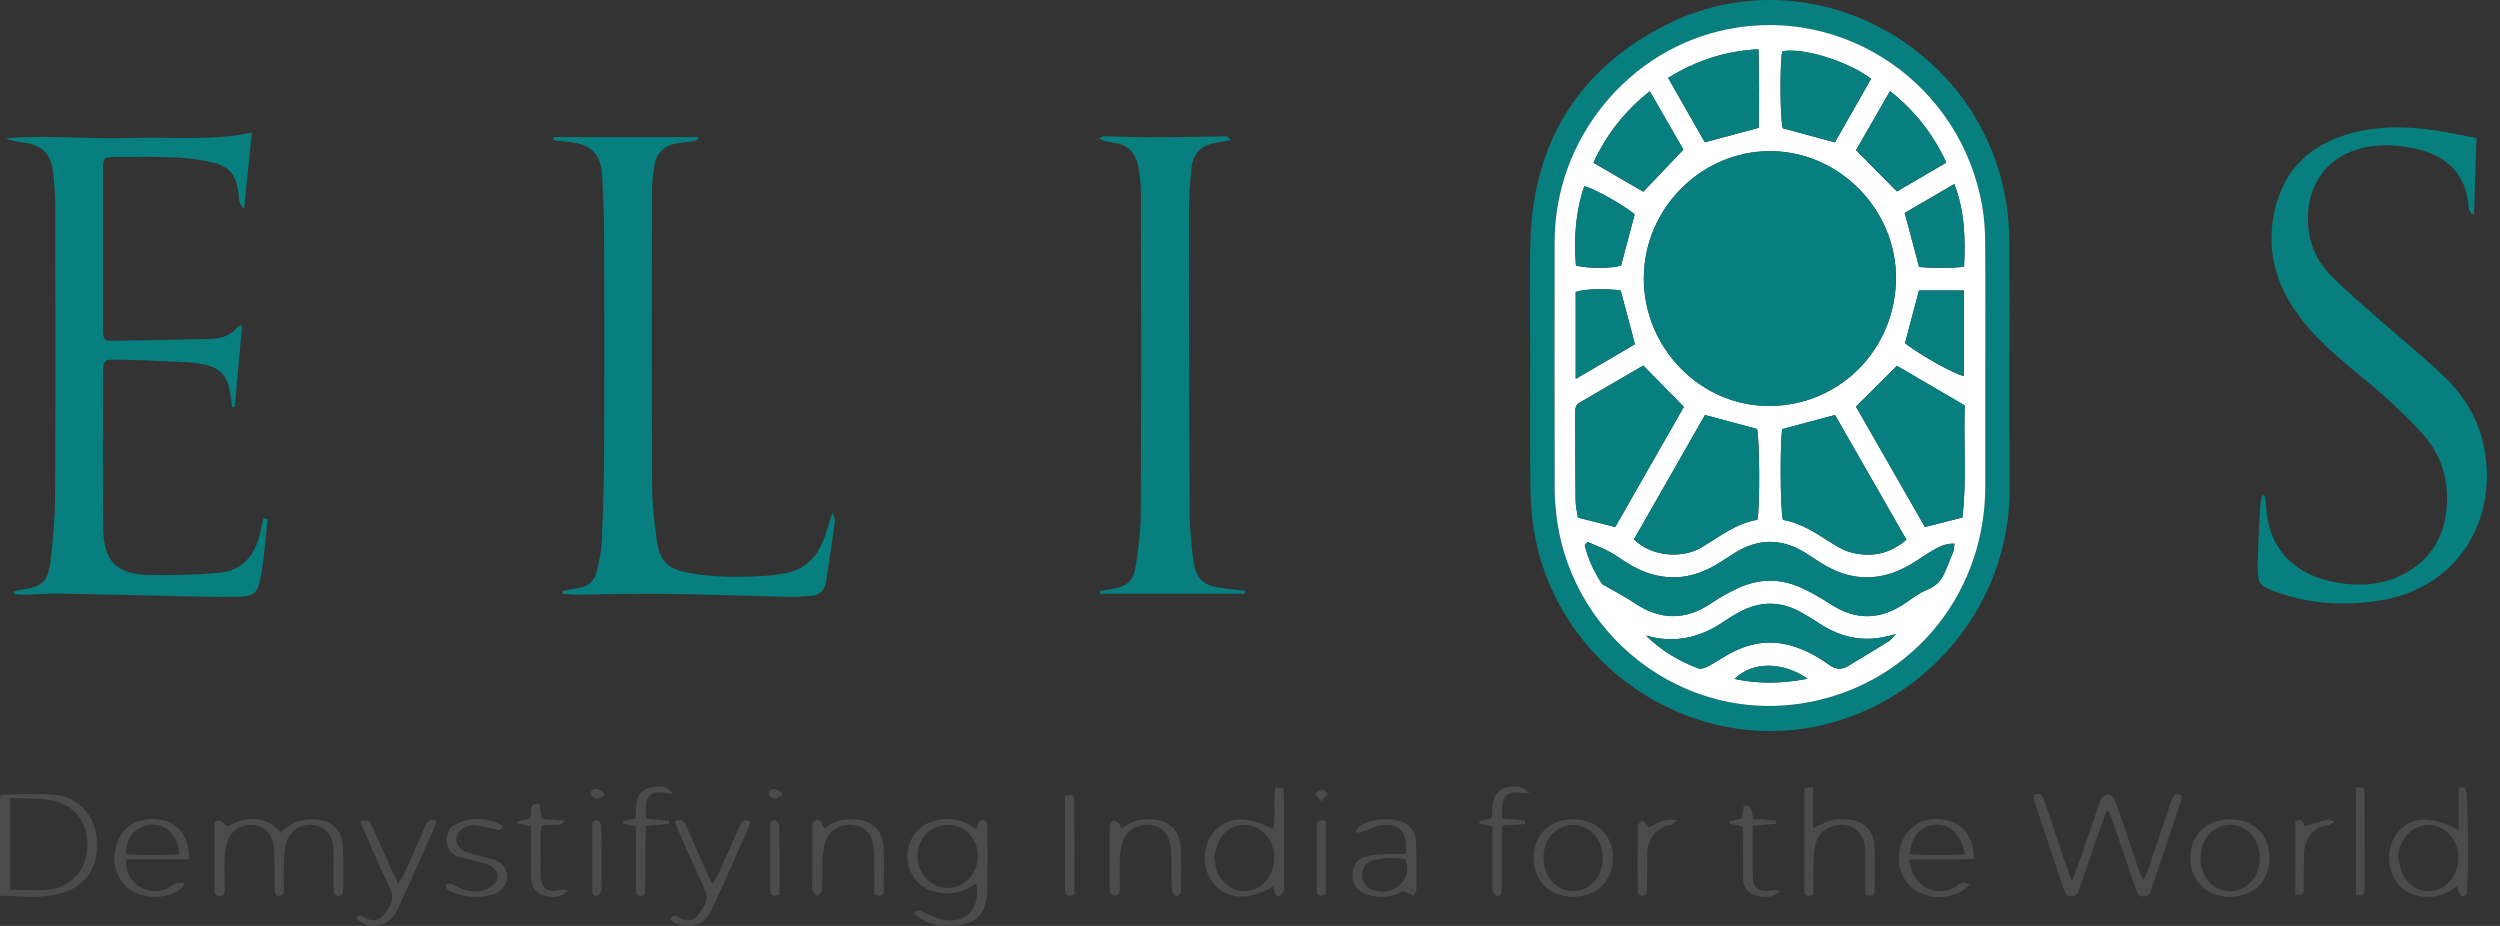 <svg width="135" height="50" viewBox="0 0 135 50" fill="none" xmlns="http://www.w3.org/2000/svg">
<rect x="0" y="0" width="135" height="50" fill="#333333" stroke="none"/>
<g clip-path="url(#clip0_1350_343)">
<path d="M82.633 19.708C82.633 17.445 82.57 15.179 82.647 12.919C82.822 7.612 85.306 3.691 89.974 1.337C97.656 -2.535 106.984 2.404 108.34 10.973C108.45 11.671 108.505 12.384 108.507 13.091C108.521 17.528 108.496 21.965 108.518 26.402C108.549 32.43 104.284 37.846 98.295 39.18C91.193 40.76 84.002 35.869 82.828 28.609C82.693 27.783 82.649 26.934 82.638 26.094C82.614 23.964 82.63 21.835 82.63 19.705H82.633V19.708ZM107.207 19.758C107.207 17.517 107.218 15.277 107.198 13.039C107.193 12.398 107.146 11.749 107.036 11.12C105.895 4.584 99.657 0.28 93.248 1.592C87.899 2.687 83.958 7.531 83.947 13.047C83.939 17.506 83.942 21.962 83.95 26.421C83.95 26.951 83.997 27.486 84.065 28.01C84.946 34.665 91.464 39.513 98.378 37.771C103.642 36.446 107.198 31.77 107.204 26.28C107.204 24.106 107.204 21.932 107.204 19.76L107.207 19.758Z" fill="#077F7E"/>
<path d="M14.452 28.021C14.376 28.764 14.307 29.508 14.222 30.251C14.186 30.559 14.137 30.866 14.074 31.169C13.895 32.053 13.731 32.211 12.85 32.225C11.862 32.242 10.874 32.222 9.886 32.2C7.693 32.156 5.497 32.092 3.304 32.053C2.668 32.042 2.031 32.095 1.397 32.111C1.186 32.117 0.974 32.089 0.763 32.078C0.758 32.034 0.752 31.992 0.747 31.948C0.87 31.915 0.994 31.865 1.12 31.848C2.275 31.687 2.588 31.44 2.728 30.292C2.868 29.128 2.97 27.952 2.975 26.782C3.003 21.524 2.992 16.267 2.983 11.006C2.983 10.454 2.931 9.897 2.874 9.348C2.764 8.308 2.27 7.82 1.235 7.69C0.928 7.651 0.62 7.606 0.321 7.476C2.528 7.268 4.726 7.526 6.924 7.451C9.131 7.376 11.351 7.623 13.602 7.166C13.464 8.519 13.327 9.841 13.179 11.283C12.88 11.003 12.916 10.751 12.891 10.532C12.776 9.439 12.413 8.976 11.36 8.746C10.742 8.61 10.102 8.53 9.471 8.505C8.376 8.461 7.276 8.472 6.178 8.474C5.635 8.474 5.563 8.541 5.56 9.084C5.555 11.991 5.555 14.897 5.56 17.803C5.56 18.308 5.632 18.41 6.052 18.404C7.827 18.382 9.606 18.338 11.381 18.302C11.955 18.291 12.457 18.111 12.841 17.656C12.877 17.614 12.954 17.609 13.075 17.559C12.94 19.059 12.809 20.512 12.677 21.965C12.633 21.971 12.586 21.973 12.542 21.979C12.518 21.801 12.49 21.624 12.468 21.447C12.317 20.265 11.897 19.797 10.736 19.627C10.13 19.539 9.512 19.53 8.9 19.505C8.022 19.467 7.147 19.43 6.269 19.417C5.646 19.406 5.566 19.486 5.566 20.088C5.56 22.883 5.547 25.678 5.571 28.473C5.588 30.309 6.282 31.022 8.096 31.049C9.323 31.069 10.553 31.033 11.774 30.939C13.058 30.839 13.766 30.029 14.043 28.795C14.104 28.526 14.167 28.257 14.227 27.988L14.458 28.027L14.452 28.021Z" fill="#077F7E"/>
<path d="M122.295 26.76C122.323 26.987 122.361 27.212 122.378 27.439C122.526 29.752 124.035 31.088 126.168 31.457C127.293 31.651 128.407 31.621 129.464 31.158C131.097 30.439 131.989 29.158 132.126 27.359C132.239 25.867 131.816 24.541 130.828 23.438C130.197 22.733 129.508 22.076 128.805 21.444C127.935 20.665 127.01 19.949 126.135 19.176C125.089 18.252 124.134 17.243 123.467 15.995C122.611 14.395 122.444 12.692 122.935 10.97C123.566 8.769 125.183 7.596 127.312 7.107C128.896 6.747 130.496 6.852 132.085 7.138C132.601 7.232 133.114 7.332 133.729 7.449C133.685 8.799 133.638 10.172 133.594 11.544C133.556 11.553 133.517 11.564 133.482 11.572C133.427 11.475 133.369 11.378 133.317 11.281C133.306 11.261 133.309 11.236 133.309 11.214C133.183 9.365 132.107 8.389 130.4 8.025C129.338 7.798 128.267 7.745 127.213 8.092C125.635 8.613 124.713 9.894 124.634 11.572C124.571 12.873 124.993 13.99 125.882 14.889C126.717 15.734 127.628 16.502 128.52 17.29C129.659 18.297 130.842 19.253 131.945 20.296C132.897 21.2 133.633 22.29 133.998 23.579C135.123 27.558 133.018 31.815 128.322 32.458C126.533 32.702 124.779 32.619 123.067 32.02C121.936 31.624 121.895 31.574 121.919 30.351C121.941 29.311 122.005 28.271 122.059 27.231C122.068 27.07 122.128 26.912 122.164 26.754C122.21 26.754 122.257 26.754 122.306 26.754L122.295 26.76Z" fill="#077F7E"/>
<path d="M29.904 7.401H37.695C37.706 7.432 37.715 7.462 37.725 7.493C37.629 7.54 37.536 7.612 37.434 7.629C37.133 7.678 36.822 7.687 36.523 7.745C35.846 7.875 35.428 8.289 35.33 8.985C35.264 9.445 35.206 9.911 35.206 10.374C35.198 15.651 35.19 20.928 35.214 26.205C35.22 27.198 35.327 28.196 35.467 29.18C35.629 30.301 36.06 30.719 37.146 30.927C38.491 31.185 39.85 31.177 41.211 31.102C41.559 31.083 41.908 31.035 42.257 30.986C43.36 30.819 44.084 30.176 44.477 29.142C44.639 28.715 44.762 28.271 44.952 27.683C45.026 27.938 45.097 28.052 45.083 28.149C44.932 29.244 44.779 30.34 44.603 31.429C44.521 31.937 44.189 32.184 43.675 32.189C43.368 32.192 43.061 32.239 42.756 32.231C40.453 32.178 38.151 32.097 35.848 32.067C34.27 32.048 32.689 32.097 31.111 32.111C30.867 32.111 30.626 32.081 30.381 32.067C30.381 32.017 30.381 31.967 30.381 31.917C30.669 31.862 30.958 31.795 31.249 31.751C31.767 31.676 32.097 31.368 32.217 30.88C32.349 30.345 32.47 29.796 32.495 29.247C32.566 27.697 32.613 26.144 32.621 24.594C32.637 20.603 32.632 16.61 32.621 12.62C32.618 11.558 32.571 10.493 32.511 9.431C32.448 8.336 31.91 7.803 30.818 7.681C30.505 7.645 30.192 7.606 29.882 7.568C29.893 7.509 29.901 7.454 29.912 7.396L29.904 7.401Z" fill="#077F7E"/>
<path d="M67.218 32.062H59.416C59.407 32.012 59.402 31.965 59.394 31.915C59.589 31.881 59.786 31.851 59.981 31.818C60.887 31.671 61.208 31.402 61.348 30.473C61.485 29.555 61.6 28.623 61.603 27.697C61.628 21.932 61.62 16.164 61.611 10.399C61.611 9.958 61.556 9.512 61.485 9.076C61.342 8.217 60.909 7.812 60.044 7.69C59.811 7.656 59.58 7.62 59.339 7.465C59.44 7.429 59.542 7.363 59.644 7.363C60.412 7.374 61.178 7.407 61.946 7.415C62.649 7.421 63.349 7.404 64.051 7.396C64.776 7.388 65.497 7.371 66.222 7.365C66.296 7.365 66.37 7.412 66.447 7.568C66.225 7.609 66.002 7.654 65.777 7.687C64.847 7.823 64.416 8.247 64.326 9.201C64.254 9.95 64.202 10.704 64.202 11.458C64.202 16.868 64.21 22.281 64.24 27.691C64.246 28.576 64.337 29.463 64.454 30.34C64.578 31.255 64.968 31.599 65.862 31.735C66.101 31.77 66.34 31.801 66.579 31.829C66.793 31.854 67.007 31.873 67.218 31.898C67.218 31.953 67.215 32.009 67.213 32.062H67.218Z" fill="#077F7E"/>
<path d="M113.745 43.808C113.574 44.282 113.399 44.756 113.234 45.233C112.916 46.154 112.6 47.074 112.29 47.998C112.216 48.217 112.142 48.408 111.854 48.405C111.598 48.403 111.519 48.233 111.453 48.039C110.91 46.425 110.369 44.809 109.831 43.195C109.806 43.117 109.809 43.028 109.801 42.951C110.218 42.732 110.319 43.015 110.416 43.3C110.811 44.473 111.203 45.649 111.598 46.822C111.667 47.024 111.744 47.224 111.876 47.584C112.013 47.246 112.101 47.055 112.169 46.858C112.553 45.749 112.932 44.64 113.314 43.533C113.363 43.386 113.393 43.22 113.481 43.103C113.561 42.998 113.712 42.887 113.83 42.893C113.945 42.895 114.118 43.015 114.162 43.123C114.365 43.636 114.535 44.163 114.716 44.687C114.974 45.441 115.227 46.195 115.487 46.947C115.542 47.108 115.619 47.263 115.737 47.537C115.858 47.274 115.946 47.116 116.003 46.944C116.415 45.729 116.821 44.512 117.233 43.297C117.318 43.048 117.395 42.76 117.812 42.956C117.793 43.073 117.784 43.2 117.746 43.317C117.238 44.85 116.728 46.381 116.209 47.912C116.135 48.131 116.108 48.403 115.773 48.408C115.399 48.416 115.377 48.117 115.292 47.876C114.938 46.852 114.59 45.824 114.239 44.8C114.126 44.47 114.003 44.14 113.885 43.81C113.838 43.81 113.788 43.81 113.742 43.81L113.745 43.808Z" fill="#4B4B4B"/>
<path d="M12.295 44.637C13.3 44.016 14.395 44.066 15.177 44.956C15.676 44.44 16.28 44.193 17.005 44.24C17.899 44.299 18.451 44.779 18.508 45.68C18.558 46.453 18.533 47.233 18.533 48.006C18.533 48.187 18.528 48.381 18.272 48.381C18.02 48.381 18.014 48.192 18.014 48.006C18.014 47.518 18.014 47.03 18.014 46.542C18.014 46.298 18.023 46.054 18.006 45.81C17.957 45.122 17.592 44.668 17.021 44.571C16.354 44.457 15.717 44.792 15.487 45.433C15.385 45.718 15.347 46.037 15.336 46.343C15.314 46.983 15.33 47.626 15.33 48.284C15.056 48.431 14.842 48.461 14.831 48.078C14.814 47.502 14.831 46.925 14.82 46.348C14.817 46.104 14.812 45.857 14.768 45.621C14.65 45.006 14.329 44.665 13.813 44.571C13.22 44.462 12.63 44.712 12.364 45.25C12.232 45.519 12.163 45.838 12.144 46.137C12.111 46.711 12.139 47.291 12.13 47.868C12.128 48.073 12.213 48.37 11.878 48.378C11.494 48.389 11.587 48.059 11.587 47.837C11.579 46.839 11.579 45.841 11.587 44.842C11.587 44.637 11.496 44.329 11.798 44.304C11.947 44.291 12.114 44.507 12.295 44.637Z" fill="#4B4B4B"/>
<path d="M49.36 49.323C49.563 49.057 49.727 49.199 49.906 49.279C50.224 49.42 50.542 49.595 50.88 49.656C52.181 49.892 52.928 49.118 52.727 47.723C52.565 47.809 52.42 47.89 52.272 47.967C51.583 48.317 50.872 48.322 50.172 48.045C49.437 47.757 48.984 47.002 49.006 46.201C49.028 45.352 49.519 44.629 50.295 44.374C51.138 44.099 51.94 44.193 52.648 44.751C52.702 44.728 52.76 44.72 52.771 44.695C52.84 44.526 52.785 44.254 53.089 44.288C53.386 44.318 53.32 44.571 53.32 44.754C53.328 45.818 53.336 46.88 53.32 47.945C53.301 49.379 52.722 49.958 51.319 49.997C50.51 50.019 49.892 49.811 49.365 49.326L49.36 49.323ZM51.176 44.548C50.235 44.548 49.544 45.275 49.554 46.256C49.566 47.199 50.252 47.929 51.146 47.948C52.06 47.967 52.793 47.219 52.804 46.254C52.815 45.275 52.121 44.545 51.179 44.545L51.176 44.548Z" fill="#4B4B4B"/>
<path d="M0 48.367V43.001C0.038 42.965 0.071 42.912 0.102 42.912C1.065 42.907 2.036 42.826 2.989 42.923C4.284 43.054 5.182 44.094 5.25 45.463C5.319 46.806 4.605 47.821 3.469 48.189C2.338 48.555 1.183 48.389 0 48.367ZM0.543 43.09V48.04C1.312 48.04 2.042 48.128 2.742 48.02C3.971 47.829 4.701 46.889 4.715 45.66C4.729 44.376 4.034 43.45 2.766 43.22C2.067 43.093 1.339 43.129 0.543 43.09Z" fill="#4B4B4B"/>
<path d="M68.742 47.873C67.406 48.652 66.247 48.58 65.531 47.712C64.897 46.944 64.897 45.715 65.531 44.942C66.234 44.082 67.384 44.013 68.75 44.789C68.923 44.043 68.731 43.289 68.877 42.54H69.294C69.308 42.729 69.332 42.901 69.335 43.075C69.338 44.648 69.335 46.22 69.335 47.792C69.335 47.881 69.36 47.984 69.327 48.056C69.272 48.175 69.195 48.339 69.093 48.375C68.904 48.438 68.835 48.28 68.819 48.103C68.814 48.039 68.781 47.981 68.745 47.873H68.742ZM65.542 46.331C65.561 46.339 65.583 46.345 65.603 46.353C65.619 46.506 65.622 46.664 65.652 46.813C65.797 47.515 66.382 48.05 67.057 48.108C67.754 48.169 68.399 47.762 68.66 47.085C68.885 46.497 68.863 45.91 68.553 45.358C67.952 44.282 66.462 44.268 65.861 45.341C65.696 45.638 65.644 45.998 65.542 46.331Z" fill="#4B4B4B"/>
<path d="M132.765 44.817V42.543C132.933 42.53 133.037 42.521 133.136 42.513C133.292 42.993 133.331 47.521 133.191 48.325C132.708 48.561 132.815 48.084 132.672 47.854C132.049 48.339 131.36 48.544 130.586 48.378C130.12 48.275 129.73 48.048 129.434 47.665C128.855 46.919 128.877 45.669 129.478 44.945C130.186 44.091 131.294 44.024 132.76 44.82L132.765 44.817ZM129.497 46.301C129.574 46.598 129.612 46.911 129.733 47.188C130.029 47.87 130.762 48.234 131.462 48.087C132.227 47.926 132.76 47.194 132.749 46.309C132.738 45.314 132.049 44.554 131.154 44.551C130.254 44.546 129.557 45.297 129.497 46.304V46.301Z" fill="#4B4B4B"/>
<path d="M97.934 48.32C97.645 48.406 97.478 48.417 97.44 48.164C97.423 48.056 97.429 47.942 97.429 47.831C97.429 46.215 97.429 44.598 97.429 42.984C97.429 42.854 97.445 42.724 97.459 42.543C97.596 42.532 97.717 42.524 97.909 42.51V44.712C98.131 44.615 98.268 44.565 98.392 44.498C98.919 44.213 99.481 44.171 100.052 44.293C100.714 44.435 101.164 44.898 101.205 45.569C101.257 46.406 101.232 47.249 101.227 48.092C101.227 48.428 101.024 48.419 100.727 48.314C100.727 47.693 100.727 47.077 100.727 46.462C100.727 46.24 100.738 46.018 100.716 45.799C100.645 45.089 100.253 44.645 99.641 44.562C98.96 44.471 98.326 44.795 98.093 45.416C97.986 45.699 97.947 46.018 97.936 46.323C97.914 46.983 97.928 47.643 97.928 48.32H97.934Z" fill="#4B4B4B"/>
<path d="M44.534 44.731C45.039 44.318 45.583 44.205 46.173 44.24C47.078 44.296 47.652 44.817 47.707 45.735C47.754 46.506 47.723 47.282 47.723 48.059C47.723 48.372 47.567 48.436 47.216 48.306C47.216 47.937 47.221 47.546 47.216 47.152C47.207 46.667 47.221 46.176 47.163 45.696C47.078 45.02 46.716 44.651 46.148 44.565C45.522 44.471 44.899 44.731 44.647 45.275C44.504 45.583 44.446 45.949 44.425 46.295C44.389 46.892 44.425 47.49 44.397 48.087C44.392 48.192 44.23 48.289 44.139 48.389C44.048 48.286 43.925 48.2 43.876 48.081C43.829 47.967 43.862 47.821 43.862 47.687C43.862 46.892 43.862 46.093 43.862 45.297C43.862 45.097 43.862 44.898 43.862 44.701C43.865 44.526 43.845 44.327 44.084 44.285C44.318 44.243 44.383 44.407 44.425 44.593C44.433 44.629 44.474 44.659 44.534 44.734V44.731Z" fill="#4B4B4B"/>
<path d="M60.551 44.737C61.058 44.354 61.591 44.207 62.181 44.24C63.125 44.293 63.704 44.812 63.762 45.766C63.806 46.517 63.773 47.271 63.775 48.026C63.775 48.22 63.731 48.417 63.498 48.364C63.402 48.345 63.287 48.153 63.279 48.034C63.251 47.571 63.27 47.105 63.262 46.639C63.257 46.351 63.248 46.062 63.215 45.777C63.141 45.089 62.823 44.695 62.269 44.576C61.657 44.443 61.017 44.676 60.735 45.211C60.586 45.491 60.51 45.835 60.485 46.154C60.446 46.706 60.474 47.26 60.471 47.815C60.471 47.948 60.485 48.092 60.438 48.209C60.405 48.289 60.282 48.375 60.197 48.375C60.112 48.375 59.983 48.292 59.95 48.214C59.903 48.098 59.919 47.954 59.919 47.821C59.919 46.822 59.919 45.827 59.919 44.828C59.919 44.74 59.895 44.64 59.93 44.565C59.98 44.46 60.059 44.313 60.145 44.299C60.227 44.285 60.342 44.407 60.424 44.487C60.479 44.54 60.498 44.629 60.548 44.734L60.551 44.737Z" fill="#4B4B4B"/>
<path d="M36.445 44.354C36.81 44.169 36.955 44.354 37.073 44.629C37.416 45.419 37.768 46.204 38.119 46.992C38.218 47.211 38.325 47.424 38.478 47.749C38.616 47.505 38.723 47.352 38.797 47.186C39.176 46.34 39.546 45.491 39.925 44.643C40.026 44.415 40.125 44.177 40.487 44.352C40.474 44.446 40.482 44.557 40.444 44.646C39.79 46.118 39.14 47.593 38.465 49.057C38.075 49.9 37.425 50.175 36.574 49.895C36.437 49.85 36.321 49.745 36.192 49.667C36.291 49.398 36.448 49.418 36.615 49.518C36.996 49.745 37.383 49.801 37.677 49.418C37.993 49.008 38.33 48.594 38.039 47.984C37.554 46.969 37.114 45.932 36.656 44.904C36.579 44.726 36.514 44.546 36.442 44.357L36.445 44.354Z" fill="#4B4B4B"/>
<path d="M19.453 44.351C19.892 44.168 20.005 44.41 20.12 44.667C20.485 45.497 20.855 46.326 21.226 47.155C21.297 47.313 21.38 47.468 21.5 47.718C21.627 47.521 21.731 47.393 21.797 47.252C22.189 46.384 22.573 45.516 22.952 44.643C23.07 44.371 23.207 44.182 23.561 44.338C23.537 44.437 23.526 44.523 23.49 44.601C22.823 46.096 22.173 47.599 21.481 49.082C21.02 50.069 19.983 50.294 19.233 49.606C19.343 49.373 19.508 49.434 19.667 49.531C20.057 49.762 20.441 49.778 20.724 49.395C21.02 48.996 21.355 48.6 21.075 48.015C20.619 47.055 20.202 46.079 19.771 45.108C19.664 44.87 19.566 44.629 19.448 44.357L19.453 44.351Z" fill="#4B4B4B"/>
<path d="M122.556 46.301C122.57 47.557 121.719 48.414 120.451 48.425C119.186 48.439 118.294 47.593 118.278 46.359C118.258 45.123 119.131 44.249 120.394 44.241C121.675 44.23 122.545 45.056 122.556 46.301ZM118.835 46.359C118.843 46.465 118.84 46.62 118.87 46.77C118.999 47.407 119.37 47.857 119.982 48.048C120.547 48.225 121.066 48.087 121.5 47.668C122.197 46.994 122.21 45.719 121.533 45.023C121.08 44.557 120.416 44.407 119.842 44.665C119.142 44.978 118.843 45.552 118.835 46.356V46.359Z" fill="#4B4B4B"/>
<path d="M84.918 48.425C83.661 48.417 82.802 47.549 82.816 46.298C82.829 45.056 83.699 44.232 84.984 44.241C86.243 44.249 87.116 45.125 87.097 46.362C87.078 47.599 86.197 48.433 84.921 48.425H84.918ZM86.543 46.368C86.537 45.71 86.326 45.228 85.928 44.901C85.393 44.462 84.663 44.426 84.094 44.809C83.474 45.228 83.205 46.057 83.422 46.875C83.625 47.64 84.265 48.139 85.006 48.112C85.766 48.087 86.397 47.499 86.515 46.703C86.534 46.573 86.537 46.44 86.543 46.368Z" fill="#4B4B4B"/>
<path d="M10.229 46.403H6.812C6.697 47.643 7.937 48.472 9.049 47.973C9.208 47.901 9.34 47.77 9.499 47.707C9.617 47.66 9.763 47.679 9.99 47.66C9.883 47.829 9.853 47.912 9.793 47.962C9.137 48.522 7.916 48.589 7.128 48.109C6.373 47.651 6.019 46.733 6.241 45.799C6.502 44.69 7.389 44.099 8.566 44.246C9.587 44.376 10.213 45.139 10.229 46.398V46.403ZM9.666 46.137C9.666 45.136 8.978 44.468 8.105 44.543C7.293 44.612 6.711 45.325 6.834 46.14C7.776 46.173 8.722 46.181 9.666 46.137Z" fill="#4B4B4B"/>
<path d="M103.107 46.422C103.212 47.82 104.469 48.519 105.586 47.895C105.794 47.779 105.97 47.496 106.357 47.779C106.165 47.928 106.022 48.089 105.844 48.175C105.059 48.547 104.263 48.538 103.505 48.117C102.646 47.637 102.314 46.495 102.696 45.488C103.055 44.542 104.002 44.057 105.061 44.273C106.03 44.47 106.607 45.23 106.585 46.381C105.448 46.45 104.296 46.375 103.107 46.425V46.422ZM106.093 46.137C105.926 45.072 105.341 44.509 104.535 44.537C103.744 44.565 103.184 45.172 103.124 46.137C104.095 46.176 105.064 46.184 106.091 46.137H106.093Z" fill="#4B4B4B"/>
<path d="M75.802 48.095C75.245 48.436 74.589 48.53 73.897 48.328C73.299 48.153 73.036 47.806 73.041 47.23C73.047 46.661 73.321 46.331 73.96 46.206C74.323 46.137 74.699 46.134 75.072 46.115C75.349 46.101 75.629 46.115 75.893 46.115C76.076 44.992 75.574 44.423 74.575 44.565C74.279 44.606 74.002 44.767 73.713 44.862C73.565 44.911 73.412 44.937 73.261 44.972C73.241 44.931 73.219 44.889 73.2 44.848C73.283 44.762 73.349 44.654 73.447 44.598C74.109 44.221 74.814 44.141 75.544 44.329C76.09 44.471 76.436 44.837 76.461 45.408C76.502 46.292 76.494 47.18 76.485 48.067C76.485 48.173 76.337 48.372 76.312 48.364C76.145 48.308 75.991 48.206 75.794 48.098L75.802 48.095ZM75.895 46.398C75.357 46.309 74.795 46.301 74.238 46.431C73.799 46.534 73.571 46.808 73.554 47.202C73.535 47.621 73.774 47.94 74.202 48.087C75.091 48.397 76.345 47.612 75.895 46.395V46.398Z" fill="#4B4B4B"/>
<path d="M24.072 47.815C24.281 47.579 24.468 47.779 24.643 47.867C25.112 48.109 25.609 48.197 26.111 48.078C26.347 48.023 26.603 47.862 26.748 47.671C26.987 47.355 26.839 46.908 26.449 46.733C26.153 46.6 25.82 46.548 25.505 46.462C25.252 46.392 24.989 46.345 24.745 46.256C24.36 46.115 24.124 45.824 24.116 45.405C24.108 45 24.278 44.654 24.654 44.482C25.505 44.093 26.339 44.157 27.182 44.606C27.034 44.917 26.863 44.815 26.669 44.764C26.312 44.67 25.95 44.59 25.584 44.562C25.403 44.548 25.189 44.623 25.025 44.717C24.514 45.014 24.517 45.671 25.038 45.946C25.305 46.087 25.62 46.134 25.914 46.22C26.229 46.312 26.564 46.359 26.855 46.5C27.525 46.828 27.566 47.696 26.954 48.128C26.284 48.602 24.706 48.511 24.089 47.956C24.067 47.937 24.078 47.876 24.075 47.82L24.072 47.815Z" fill="#4B4B4B"/>
<path d="M82.35 44.501C81.971 44.526 81.593 44.554 81.145 44.584C81.126 44.812 81.099 45.023 81.096 45.233C81.09 46.029 81.096 46.828 81.093 47.624C81.093 47.779 81.09 47.934 81.088 48.089C81.085 48.267 81.011 48.425 80.824 48.367C80.723 48.336 80.624 48.173 80.596 48.051C80.558 47.882 80.585 47.699 80.585 47.521C80.585 46.57 80.585 45.621 80.585 44.634C80.336 44.576 80.116 44.523 79.897 44.471C79.891 44.432 79.888 44.393 79.883 44.354C80.091 44.301 80.3 44.249 80.547 44.185C80.635 43.594 80.465 42.835 81.241 42.568C81.683 42.416 82.172 42.371 82.589 42.826C82.441 42.826 82.287 42.851 82.144 42.821C81.505 42.69 81.178 42.907 81.11 43.547C81.088 43.741 81.107 43.938 81.107 44.199C81.546 44.238 81.941 44.274 82.339 44.307C82.345 44.371 82.347 44.432 82.353 44.496L82.35 44.501Z" fill="#4B4B4B"/>
<path d="M34.875 44.207C35.331 44.246 35.726 44.282 36.121 44.318V44.49C35.726 44.523 35.331 44.559 34.886 44.598C34.875 44.867 34.856 45.106 34.853 45.344C34.848 46.229 34.853 47.116 34.848 48.001C34.848 48.178 34.856 48.378 34.601 48.38C34.349 48.383 34.343 48.197 34.343 48.012C34.343 47.127 34.343 46.24 34.343 45.355C34.343 45.114 34.343 44.875 34.343 44.634C34.071 44.565 33.855 44.509 33.638 44.454C33.638 44.418 33.638 44.382 33.64 44.346C33.843 44.299 34.044 44.254 34.316 44.191C34.376 43.566 34.233 42.757 35.1 42.535C35.518 42.43 35.992 42.369 36.333 42.859C36.176 42.846 36.017 42.843 35.863 42.812C35.29 42.696 34.971 42.893 34.886 43.464C34.851 43.694 34.881 43.935 34.881 44.207H34.875Z" fill="#4B4B4B"/>
<path d="M94.115 44.629C93.791 44.554 93.588 44.51 93.387 44.462C93.387 44.426 93.385 44.39 93.382 44.354C93.599 44.302 93.813 44.246 94.054 44.188C94.09 43.955 94.128 43.719 94.164 43.489C94.448 43.447 94.618 43.688 94.674 44.213C95.075 44.243 95.49 44.277 95.907 44.31C95.907 44.368 95.907 44.424 95.904 44.482C95.509 44.518 95.114 44.551 94.653 44.593C94.653 45.577 94.62 46.545 94.666 47.507C94.688 47.97 95.059 48.173 95.52 48.098C95.772 48.057 95.984 48.063 96.154 48.114C95.709 48.517 95.229 48.478 94.749 48.331C94.315 48.198 94.137 47.851 94.128 47.416C94.117 46.731 94.117 46.046 94.115 45.358C94.115 45.12 94.115 44.878 94.115 44.629Z" fill="#4B4B4B"/>
<path d="M29.127 43.409C29.177 43.722 29.215 43.955 29.259 44.221C29.663 44.249 30.044 44.276 30.511 44.31C30.305 44.615 30.074 44.523 29.885 44.543C29.693 44.562 29.498 44.565 29.278 44.576C29.245 44.728 29.196 44.85 29.193 44.975C29.185 45.73 29.169 46.484 29.193 47.235C29.218 47.978 29.561 48.22 30.264 48.056C30.393 48.026 30.527 48.031 30.67 48.095C30.272 48.494 29.797 48.489 29.317 48.336C28.856 48.189 28.686 47.815 28.677 47.357C28.669 46.692 28.674 46.029 28.672 45.364C28.672 45.122 28.672 44.881 28.672 44.632C28.397 44.568 28.175 44.515 27.953 44.462L27.947 44.36C28.164 44.304 28.381 44.252 28.576 44.202C28.82 43.983 28.417 43.359 29.119 43.411L29.127 43.409Z" fill="#4B4B4B"/>
<path d="M127.223 42.504C127.409 42.521 127.514 42.529 127.643 42.54C127.662 42.665 127.689 42.77 127.689 42.876C127.692 44.559 127.689 46.245 127.695 47.928C127.695 48.23 127.659 48.469 127.223 48.322V42.504Z" fill="#4B4B4B"/>
<path d="M123.943 48.317V44.371C124.333 44.105 124.377 44.44 124.454 44.626C124.879 44.496 125.285 44.36 125.7 44.252C125.777 44.232 125.878 44.31 126.081 44.379C125.886 44.474 125.801 44.546 125.708 44.557C124.86 44.646 124.432 45.35 124.415 46.135C124.402 46.753 124.413 47.374 124.399 47.993C124.393 48.328 124.38 48.328 123.943 48.317Z" fill="#4B4B4B"/>
<path d="M58.017 48.311C57.652 48.444 57.507 48.358 57.507 48.017C57.51 47.285 57.507 46.556 57.507 45.824C57.507 44.873 57.507 43.924 57.507 42.984C57.99 42.893 58.009 42.893 58.012 43.276C58.02 44.626 58.017 45.979 58.017 47.33C58.017 47.657 58.017 47.984 58.017 48.311Z" fill="#4B4B4B"/>
<path d="M89.057 44.69C89.504 44.393 89.924 44.179 90.558 44.29C90.404 44.426 90.336 44.545 90.256 44.551C89.378 44.623 88.928 45.424 88.947 46.184C88.958 46.65 88.944 47.113 88.942 47.579C88.942 47.712 88.942 47.845 88.942 47.978C88.939 48.156 88.953 48.355 88.703 48.372C88.448 48.389 88.436 48.189 88.434 48.009C88.431 46.88 88.426 45.749 88.442 44.62C88.442 44.506 88.585 44.395 88.662 44.282C88.76 44.373 88.862 44.465 88.961 44.562C88.991 44.592 89.013 44.629 89.059 44.69H89.057Z" fill="#4B4B4B"/>
<path d="M71.586 44.332V48.306C71.295 48.425 71.103 48.414 71.103 48.048C71.103 46.9 71.103 45.752 71.103 44.604C71.103 44.277 71.281 44.254 71.586 44.332Z" fill="#4B4B4B"/>
<path d="M32.486 46.334C32.486 46.797 32.486 47.26 32.486 47.723C32.486 47.856 32.511 47.998 32.47 48.117C32.434 48.22 32.336 48.347 32.245 48.367C32.058 48.408 31.979 48.27 31.982 48.087C31.982 46.916 31.982 45.746 31.982 44.579C31.982 44.396 32.064 44.249 32.245 44.301C32.346 44.332 32.47 44.501 32.475 44.612C32.498 45.186 32.486 45.76 32.486 46.334Z" fill="#4B4B4B"/>
<path d="M42.096 48.319C41.764 48.414 41.594 48.377 41.594 48.095C41.591 46.925 41.594 45.754 41.594 44.587C41.594 44.407 41.665 44.251 41.852 44.301C41.953 44.329 42.088 44.498 42.088 44.606C42.105 45.837 42.099 47.069 42.099 48.322L42.096 48.319Z" fill="#4B4B4B"/>
<path d="M32.613 42.982C32.476 43.032 32.333 43.132 32.202 43.12C32.089 43.112 31.897 42.982 31.892 42.896C31.875 42.635 32.095 42.591 32.292 42.627C32.41 42.649 32.512 42.754 32.621 42.824C32.621 42.876 32.616 42.929 32.616 42.979L32.613 42.982Z" fill="#4B4B4B"/>
<path d="M71.353 43.273C71.191 43.081 71.095 42.97 71.002 42.859C71.131 42.779 71.257 42.646 71.392 42.635C71.49 42.627 71.6 42.779 71.704 42.859C71.609 42.97 71.515 43.081 71.353 43.273Z" fill="#4B4B4B"/>
<path d="M42.232 42.973C42.095 43.026 41.958 43.128 41.826 43.12C41.711 43.112 41.516 42.99 41.508 42.904C41.483 42.64 41.703 42.593 41.9 42.626C42.018 42.646 42.123 42.751 42.235 42.815C42.235 42.868 42.235 42.92 42.235 42.973H42.232Z" fill="#4B4B4B"/>
<path d="M107.206 19.755C107.206 21.929 107.206 24.103 107.206 26.274C107.2 31.767 103.641 36.44 98.38 37.765C91.466 39.507 84.948 34.66 84.067 28.004C83.999 27.477 83.952 26.945 83.952 26.416C83.944 21.956 83.941 17.5 83.949 13.041C83.96 7.526 87.901 2.681 93.25 1.586C99.656 0.277 105.894 4.581 107.038 11.114C107.148 11.743 107.195 12.392 107.2 13.033C107.219 15.274 107.208 17.514 107.208 19.752L107.206 19.755ZM88.766 15.013C88.758 18.801 91.851 21.959 95.591 21.921C99.428 21.882 102.359 18.79 102.384 15.043C102.408 11.294 99.291 8.164 95.588 8.161C91.87 8.158 88.777 11.264 88.769 15.01L88.766 15.013ZM85.731 29.269C85.681 29.324 85.632 29.38 85.582 29.433C85.755 30.181 86.076 30.866 86.499 31.509C86.543 31.576 86.642 31.607 86.716 31.651C87.226 31.948 87.759 32.217 88.247 32.549C89.641 33.495 91.013 33.52 92.416 32.569C92.869 32.261 93.355 31.995 93.849 31.762C94.96 31.241 96.105 31.216 97.224 31.718C97.803 31.975 98.358 32.3 98.89 32.644C100.221 33.503 101.525 33.473 102.831 32.605C103.235 32.339 103.621 32.02 104.063 31.848C104.588 31.643 104.876 31.288 105.068 30.794C105.197 30.464 105.348 30.145 105.471 29.812C105.521 29.682 105.518 29.53 105.545 29.355C105.002 29.333 104.612 29.582 104.223 29.812C103.805 30.059 103.418 30.356 102.996 30.583C101.558 31.357 100.103 31.387 98.662 30.589C98.259 30.364 97.883 30.095 97.49 29.851C96.231 29.067 94.968 29.061 93.706 29.84C93.313 30.081 92.935 30.353 92.534 30.575C91.046 31.401 89.556 31.363 88.085 30.528C87.684 30.3 87.317 30.012 86.913 29.793C86.537 29.588 86.131 29.441 85.736 29.266L85.731 29.269ZM87.221 28.462C88.502 26.219 89.776 23.986 90.928 21.968C90.157 21.183 89.485 20.498 88.738 19.738C87.712 20.337 86.504 21.044 85.291 21.746C85.055 21.882 85.061 22.098 85.064 22.32C85.069 23.892 85.064 25.462 85.083 27.034C85.085 27.355 85.171 27.68 85.209 27.949C85.898 28.124 86.507 28.279 87.221 28.459V28.462ZM105.968 27.949C106.21 25.958 106.023 23.942 106.097 21.895C104.793 21.133 103.506 20.381 102.433 19.755C101.667 20.517 100.987 21.197 100.221 21.959C101.393 24.006 102.675 26.241 103.945 28.459C104.626 28.287 105.238 28.135 105.965 27.949H105.968ZM99.09 22.411C98.067 22.683 97.161 22.924 96.25 23.168C96.118 23.737 96.129 27.514 96.28 28.076C97.304 28.24 98.144 28.85 99.022 29.396C99.318 29.579 99.642 29.749 99.974 29.835C101.053 30.112 102.043 29.921 102.949 29.144C101.651 26.876 100.369 24.635 99.093 22.411H99.09ZM92.07 22.411C90.799 24.635 89.515 26.887 88.236 29.125C89.186 30.079 90.865 30.173 91.894 29.555C92.866 28.969 93.774 28.251 94.902 28.068C95.051 27.261 95.015 23.593 94.878 23.166C93.956 22.919 93.05 22.675 92.067 22.411H92.07ZM88.884 34.321C89.702 35.123 90.648 35.697 91.7 36.09C91.848 36.146 92.078 36.068 92.237 35.985C92.682 35.747 93.097 35.45 93.544 35.222C94.535 34.715 95.578 34.551 96.667 34.851C97.438 35.062 98.133 35.439 98.778 35.905C99.126 36.157 99.442 36.182 99.801 35.963C100.531 35.517 101.267 35.081 101.994 34.632C102.107 34.563 102.186 34.441 102.373 34.246C102.153 34.299 102.071 34.319 101.991 34.341C100.66 34.687 99.431 34.441 98.286 33.692C97.993 33.501 97.691 33.318 97.389 33.137C96.209 32.433 95.023 32.425 93.832 33.109C93.624 33.229 93.409 33.345 93.212 33.484C91.9 34.407 90.492 34.782 88.887 34.321H88.884ZM92.062 7.684C93.072 7.412 93.975 7.171 94.974 6.902C94.993 5.549 95.007 4.148 94.96 2.662C93.157 2.756 91.593 3.272 90.08 4.207C90.758 5.399 91.412 6.541 92.062 7.684ZM99.085 7.689C99.73 6.558 100.386 5.402 101.039 4.256C99.807 3.303 97.287 2.543 96.244 2.776C96.099 3.461 96.129 6.514 96.272 6.927C97.2 7.179 98.102 7.423 99.085 7.689ZM102.063 4.919C101.385 6.095 100.743 7.215 100.229 8.108C101.003 8.89 101.681 9.575 102.436 10.34C103.166 9.913 104.107 9.362 105.103 8.779C104.382 7.235 103.41 5.99 102.063 4.919ZM86.041 8.785C87.067 9.381 88.008 9.93 88.738 10.354C89.499 9.556 90.163 8.857 90.904 8.08C90.399 7.204 89.765 6.098 89.09 4.928C87.753 5.987 86.779 7.221 86.041 8.785ZM106.05 15.684H103.627C103.364 16.68 103.117 17.611 102.872 18.535C103.665 19.164 105.606 20.243 106.05 20.307V15.684ZM85.088 20.462C86.238 19.788 87.273 19.183 88.288 18.59C88.019 17.575 87.767 16.627 87.517 15.684C86.59 15.57 85.547 15.606 85.088 15.77V20.462ZM102.856 11.502C103.127 12.523 103.372 13.435 103.635 14.422C104.409 14.472 105.221 14.486 106.061 14.414C106.135 12.853 106.097 11.4 105.532 9.938C104.59 10.487 103.726 10.992 102.856 11.499V11.502ZM85.102 14.342C85.741 14.514 87.108 14.497 87.539 14.342C87.789 13.402 88.03 12.489 88.275 11.574C87.704 11.086 86.008 10.138 85.555 10.06C85.072 11.458 84.989 12.894 85.102 14.342ZM97.611 36.653C96.244 35.708 94.612 35.724 93.667 36.664C94.977 36.942 96.233 36.92 97.611 36.653Z" fill="white"/>
<path d="M88.764 15.013C88.773 11.267 91.866 8.161 95.584 8.164C99.287 8.166 102.404 11.297 102.38 15.046C102.355 18.793 99.424 21.884 95.587 21.923C91.849 21.962 88.756 18.801 88.762 15.016L88.764 15.013Z" fill="#077F7E"/>
<path d="M85.729 29.269C86.121 29.441 86.528 29.591 86.906 29.796C87.312 30.015 87.677 30.303 88.078 30.531C89.549 31.368 91.039 31.404 92.527 30.578C92.93 30.353 93.306 30.084 93.699 29.843C94.961 29.064 96.224 29.069 97.483 29.854C97.876 30.098 98.252 30.367 98.655 30.592C100.096 31.39 101.551 31.36 102.989 30.586C103.414 30.359 103.801 30.059 104.215 29.815C104.605 29.585 104.995 29.338 105.538 29.358C105.511 29.535 105.514 29.685 105.464 29.815C105.341 30.145 105.19 30.467 105.061 30.797C104.869 31.29 104.58 31.645 104.056 31.851C103.614 32.023 103.227 32.341 102.824 32.608C101.518 33.476 100.214 33.509 98.883 32.646C98.351 32.303 97.793 31.978 97.217 31.72C96.097 31.221 94.953 31.243 93.841 31.765C93.347 31.997 92.862 32.264 92.409 32.572C91.007 33.523 89.634 33.498 88.24 32.552C87.751 32.219 87.219 31.953 86.709 31.654C86.635 31.609 86.536 31.579 86.492 31.512C86.069 30.869 85.748 30.181 85.575 29.435C85.625 29.38 85.674 29.324 85.723 29.272L85.729 29.269Z" fill="#077F7E"/>
<path d="M87.22 28.462C86.506 28.282 85.897 28.127 85.208 27.952C85.169 27.683 85.087 27.361 85.082 27.037C85.062 25.465 85.068 23.895 85.062 22.323C85.062 22.098 85.057 21.885 85.29 21.749C86.503 21.047 87.711 20.34 88.737 19.741C89.484 20.501 90.156 21.186 90.927 21.971C89.775 23.989 88.501 26.222 87.22 28.465V28.462Z" fill="#077F7E"/>
<path d="M105.966 27.946C105.239 28.129 104.627 28.285 103.946 28.456C102.672 26.235 101.394 24 100.222 21.957C100.985 21.194 101.668 20.515 102.434 19.752C103.507 20.379 104.791 21.13 106.098 21.893C106.023 23.939 106.213 25.955 105.969 27.946H105.966Z" fill="#077F7E"/>
<path d="M99.088 22.409C100.361 24.635 101.643 26.873 102.944 29.141C102.038 29.918 101.05 30.106 99.969 29.832C99.637 29.746 99.313 29.58 99.017 29.394C98.141 28.848 97.299 28.24 96.275 28.074C96.124 27.511 96.113 23.734 96.245 23.166C97.159 22.922 98.062 22.68 99.085 22.409H99.088Z" fill="#077F7E"/>
<path d="M92.066 22.409C93.048 22.672 93.951 22.916 94.876 23.163C95.01 23.593 95.046 27.261 94.901 28.066C93.77 28.248 92.864 28.967 91.893 29.552C90.864 30.17 89.184 30.076 88.234 29.122C89.51 26.887 90.798 24.633 92.068 22.409H92.066Z" fill="#077F7E"/>
<path d="M88.883 34.319C90.488 34.779 91.899 34.407 93.208 33.481C93.406 33.343 93.62 33.226 93.828 33.107C95.019 32.422 96.205 32.43 97.385 33.135C97.687 33.315 97.989 33.498 98.282 33.689C99.427 34.438 100.656 34.685 101.987 34.338C102.067 34.316 102.149 34.299 102.369 34.244C102.182 34.438 102.103 34.56 101.99 34.629C101.263 35.078 100.527 35.514 99.797 35.96C99.438 36.179 99.122 36.154 98.774 35.902C98.131 35.436 97.437 35.059 96.663 34.848C95.574 34.552 94.531 34.712 93.54 35.22C93.093 35.45 92.678 35.747 92.234 35.983C92.077 36.066 91.844 36.143 91.696 36.088C90.647 35.694 89.698 35.12 88.88 34.319H88.883Z" fill="#077F7E"/>
<path d="M92.059 7.681C91.408 6.539 90.758 5.396 90.077 4.204C91.589 3.272 93.154 2.754 94.957 2.659C95.003 4.146 94.99 5.546 94.971 6.899C93.972 7.168 93.069 7.41 92.059 7.681Z" fill="#077F7E"/>
<path d="M99.082 7.687C98.1 7.421 97.197 7.177 96.269 6.924C96.127 6.508 96.096 3.458 96.242 2.773C97.285 2.54 99.804 3.3 101.036 4.254C100.383 5.399 99.725 6.556 99.082 7.687Z" fill="#077F7E"/>
<path d="M102.06 4.917C103.407 5.987 104.376 7.232 105.101 8.777C104.104 9.359 103.166 9.908 102.433 10.338C101.676 9.572 101 8.89 100.227 8.105C100.74 7.213 101.385 6.092 102.06 4.917Z" fill="#077F7E"/>
<path d="M86.04 8.782C86.776 7.218 87.753 5.981 89.089 4.925C89.764 6.098 90.398 7.201 90.903 8.078C90.162 8.854 89.498 9.553 88.738 10.351C88.008 9.927 87.067 9.378 86.04 8.782Z" fill="#077F7E"/>
<path d="M106.047 15.681C106.047 17.259 106.047 18.782 106.047 20.304C105.603 20.24 103.662 19.162 102.869 18.532C103.113 17.609 103.36 16.677 103.624 15.681H106.047Z" fill="#077F7E"/>
<path d="M85.087 20.457V15.765C85.548 15.601 86.591 15.565 87.516 15.679C87.766 16.622 88.018 17.57 88.287 18.585C87.272 19.178 86.237 19.783 85.087 20.457Z" fill="#077F7E"/>
<path d="M102.854 11.497C103.721 10.989 104.588 10.485 105.529 9.936C106.095 11.394 106.133 12.847 106.059 14.411C105.222 14.481 104.407 14.47 103.633 14.42C103.369 13.432 103.128 12.52 102.854 11.5V11.497Z" fill="#077F7E"/>
<path d="M85.097 14.337C84.985 12.889 85.067 11.453 85.55 10.055C86.003 10.13 87.696 11.081 88.27 11.569C88.028 12.484 87.784 13.396 87.534 14.337C87.104 14.492 85.737 14.508 85.097 14.337Z" fill="#077F7E"/>
<path d="M97.609 36.648C96.231 36.911 94.971 36.936 93.665 36.659C94.609 35.719 96.242 35.702 97.609 36.648Z" fill="#077F7E"/>
</g>
<defs>
<clipPath id="clip0_1350_343">
<rect width="134.286" height="50" fill="white"/>
</clipPath>
</defs>
</svg>
